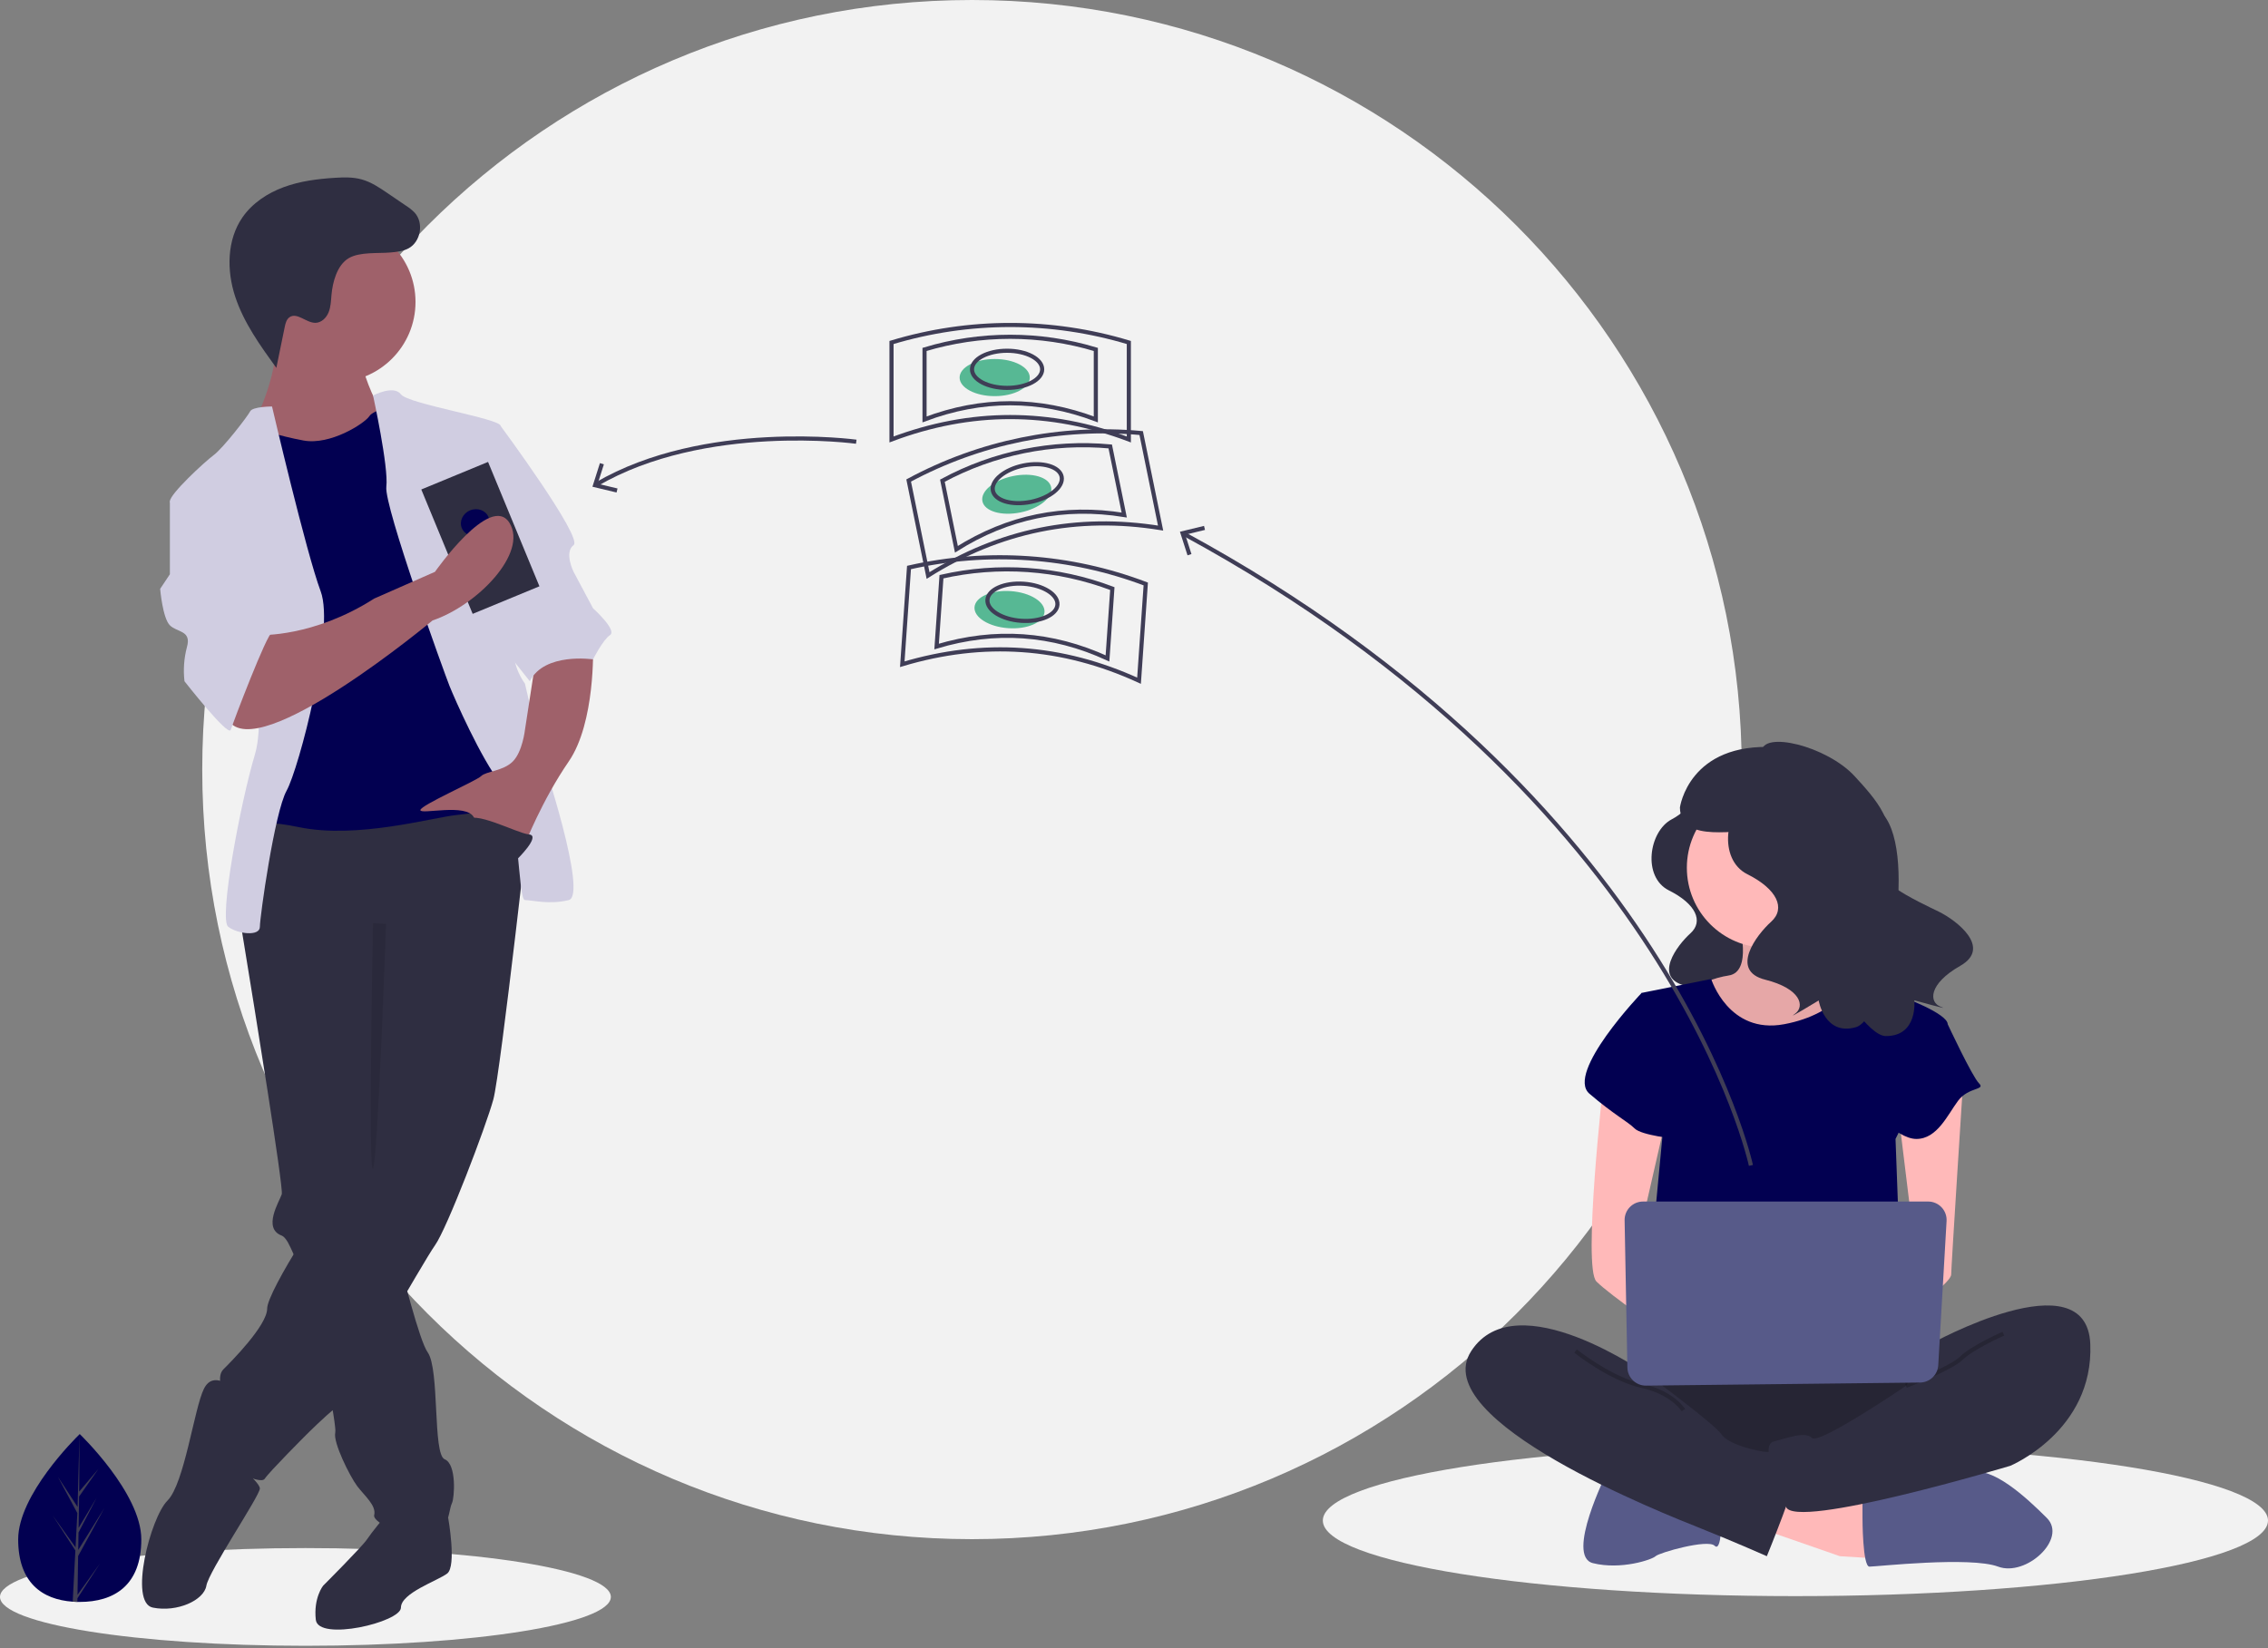 <svg width="377" height="274" viewBox="0 0 377 274" fill="none" xmlns="http://www.w3.org/2000/svg">
<rect x="0" y="0" width="377" height="274" fill="#808080" stroke="none"/>
<g clip-path="url(#clip0_1514_13943)">
<path d="M161.571 255.907C232.238 255.907 289.525 198.62 289.525 127.954C289.525 57.287 232.238 0 161.571 0C90.905 0 33.618 57.287 33.618 127.954C33.618 198.62 90.905 255.907 161.571 255.907Z" fill="#F2F2F2"/>
<path d="M50.77 273.636C78.809 273.636 101.54 269.999 101.54 265.512C101.54 261.026 78.809 257.389 50.77 257.389C22.73 257.389 0 261.026 0 265.512C0 269.999 22.73 273.636 50.77 273.636Z" fill="#F2F2F2"/>
<path d="M298.444 265.378C341.829 265.378 377 259.751 377 252.809C377 245.868 341.829 240.24 298.444 240.24C255.059 240.24 219.888 245.868 219.888 252.809C219.888 259.751 255.059 265.378 298.444 265.378Z" fill="#F2F2F2"/>
<path d="M280.99 131.996C280.99 131.996 281.659 134.226 277.869 136.232C274.079 138.238 272.965 145.818 277.423 148.047C281.882 150.277 283.22 153.175 280.99 155.181C278.761 157.188 274.748 162.538 280.098 163.876C285.449 165.213 286.118 167.888 284.557 169.003C282.997 170.118 288.124 166.997 288.124 166.997C288.124 166.997 289.016 172.347 293.697 171.01C298.379 169.672 311.532 144.258 304.844 140.691C298.156 137.124 280.99 131.996 280.99 131.996Z" fill="#2F2E41"/>
<path d="M289.071 153.523C289.071 153.523 291.383 161.616 287.336 162.195C284.825 162.586 282.445 163.578 280.399 165.085L287.914 174.913H301.789L310.461 166.241C310.461 166.241 298.899 157.57 301.211 152.366C303.524 147.163 289.071 153.523 289.071 153.523Z" fill="#FFB9B9"/>
<path opacity="0.1" d="M289.071 153.523C289.071 153.523 291.383 161.616 287.336 162.195C284.825 162.586 282.445 163.578 280.399 165.085L287.914 174.913H301.789L310.461 166.241C310.461 166.241 298.899 157.57 301.211 152.366C303.524 147.163 289.071 153.523 289.071 153.523Z" fill="black"/>
<path d="M292.539 254.116L305.836 258.741L315.086 259.319L314.508 251.225L295.43 245.583L292.539 254.116Z" fill="#FFB9B9"/>
<path d="M309.594 252.382C309.594 252.382 309.594 260.475 310.75 260.475C311.906 260.475 327.516 258.741 332.141 260.475C336.766 262.21 343.703 255.85 340.235 252.382C336.766 248.913 331.108 243.71 327.577 244.866C324.047 246.022 309.594 248.913 309.594 248.913V252.382Z" fill="#575A89"/>
<path d="M267.102 244.866C267.102 244.866 260.164 258.741 264.789 259.897C269.414 261.054 274.617 259.319 275.196 258.741C275.774 258.163 283.867 255.85 285.024 257.007C286.18 258.163 286.18 252.382 286.18 252.382L267.102 244.866Z" fill="#575A89"/>
<path d="M272.883 225.788C272.883 225.788 261.899 240.819 269.993 244.866C278.086 248.913 316.821 248.913 319.711 244.866C322.602 240.819 323.758 228.1 319.711 226.944C315.664 225.788 272.883 225.788 272.883 225.788Z" fill="#2F2E41"/>
<path opacity="0.2" d="M272.883 225.788C272.883 225.788 261.899 240.819 269.993 244.866C278.086 248.913 316.821 248.913 319.711 244.866C322.602 240.819 323.758 228.1 319.711 226.944C315.664 225.788 272.883 225.788 272.883 225.788Z" fill="black"/>
<path d="M293.696 157.569C301.039 157.569 306.992 151.616 306.992 144.273C306.992 136.929 301.039 130.976 293.696 130.976C286.352 130.976 280.399 136.929 280.399 144.273C280.399 151.616 286.352 157.569 293.696 157.569Z" fill="#FFB9B9"/>
<path d="M272.883 165.085L284.446 162.773C284.446 162.773 287.336 172.023 296.586 170.288C305.836 168.554 308.149 162.773 308.149 162.773C308.149 162.773 315.086 165.663 315.664 165.663C316.242 165.663 323.758 168.554 323.758 170.288C323.758 172.023 315.086 189.366 315.086 189.366L316.242 220.585L273.461 219.429L276.352 188.788L272.883 165.085Z" fill="#020051"/>
<path d="M266.524 180.116C266.524 180.116 263.055 210.757 265.368 213.069C267.68 215.382 276.93 221.741 276.93 221.741V214.804L272.305 206.132L276.93 185.898L266.524 180.116Z" fill="#FFB9B9"/>
<path d="M326.359 179.249C326.359 179.249 324.336 210.757 324.336 211.913C324.336 213.069 319.133 217.116 317.398 217.116C315.664 217.116 314.508 214.225 314.508 214.225L318.555 209.6L315.664 185.897L326.359 179.249Z" fill="#FFB9B9"/>
<path d="M320.867 223.475C320.867 223.475 346.883 209.022 347.461 223.475C348.039 237.929 334.164 243.71 334.164 243.71C334.164 243.71 298.321 254.458 296.875 250.529C295.43 246.6 292.539 240.241 294.852 239.663C297.164 239.085 300.055 237.929 301.211 239.085C302.367 240.241 316.82 230.413 316.82 230.413L320.867 223.475Z" fill="#2F2E41"/>
<path opacity="0.2" d="M333.008 221.741C333.008 221.741 327.805 224.054 326.07 225.788C324.336 227.522 316.82 230.413 316.82 230.413" stroke="black" stroke-width="0.686" stroke-miterlimit="10"/>
<path d="M276.352 166.241L272.883 165.085C272.883 165.085 260.164 178.382 264.211 181.851C268.258 185.319 270.571 186.476 271.727 187.632C272.883 188.788 278.664 189.366 278.664 189.366L276.352 166.241Z" fill="#020051"/>
<path d="M318.555 169.132L323.758 170.288C323.758 170.288 327.805 178.96 328.961 180.116C330.117 181.272 327.227 180.694 325.492 183.007C323.758 185.319 322.024 189.366 318.555 189.366C315.086 189.366 310.461 183.585 310.461 183.585L318.555 169.132Z" fill="#020051"/>
<path d="M274.039 228.679C274.039 228.679 252.071 213.069 244.555 224.632C237.039 236.194 276.93 251.803 282.711 254.116C288.492 256.428 293.695 258.741 293.695 258.741C293.695 258.741 298.899 246.022 298.899 243.71C298.899 241.397 294.852 241.397 293.695 241.397C292.539 241.397 287.336 240.241 286.18 238.507C285.024 236.772 274.039 228.679 274.039 228.679Z" fill="#2F2E41"/>
<path opacity="0.2" d="M261.899 224.632C261.899 224.632 267.68 229.257 272.883 230.413C278.086 231.569 279.82 234.46 279.82 234.46" stroke="black" stroke-width="0.686" stroke-miterlimit="10"/>
<path d="M270.052 202.895L270.513 227.372C270.529 228.181 270.863 228.951 271.443 229.514C272.024 230.077 272.803 230.388 273.612 230.379L319.164 229.867C319.94 229.858 320.684 229.555 321.245 229.019C321.807 228.483 322.144 227.754 322.188 226.979L323.571 203.013C323.595 202.597 323.534 202.18 323.391 201.788C323.248 201.395 323.027 201.037 322.74 200.733C322.454 200.43 322.108 200.188 321.725 200.023C321.342 199.858 320.929 199.772 320.512 199.772H273.115C272.708 199.772 272.305 199.854 271.929 200.011C271.554 200.169 271.213 200.4 270.928 200.691C270.643 200.981 270.418 201.326 270.268 201.704C270.117 202.083 270.044 202.487 270.052 202.895Z" fill="#575A89"/>
<path d="M294.406 127.569C294.406 127.569 295.147 130.039 290.948 132.262C286.75 134.484 285.515 142.881 290.454 145.351C295.394 147.821 296.875 151.031 294.406 153.254C291.936 155.476 287.491 161.404 293.418 162.885C299.345 164.367 300.086 167.331 298.357 168.566C296.629 169.8 302.309 166.343 302.309 166.343C302.309 166.343 303.297 172.27 308.483 170.788C313.669 169.307 318.844 142.371 313.063 135.433C307.687 128.983 294.406 127.569 294.406 127.569Z" fill="#2F2E41"/>
<path d="M292.828 125.027C292.829 121.409 303.654 124.009 308.295 129.061C311.509 132.559 316.391 137.822 312.3 141.532C308.21 145.242 319.312 150.105 322.289 151.58C325.267 153.054 331.145 157.563 325.837 160.588C320.529 163.613 320.615 166.667 322.612 167.39C324.61 168.113 318.208 166.315 318.208 166.315C318.208 166.315 318.855 172.289 313.461 172.26C308.067 172.232 292.593 142.589 296.29 134.35C299.727 126.689 292.828 125.027 292.828 125.027Z" fill="#2F2E41"/>
<path d="M295.173 124.234C280.698 123.363 279.245 134.259 279.245 134.259C279.345 140.565 289.359 137.492 292.14 138.432C295.495 136.018 301.963 131.451 306.589 128.192C303.23 125.827 299.274 124.456 295.173 124.234Z" fill="#2F2E41"/>
<path d="M291.049 193.765C291.049 193.765 278.064 132.91 196.791 88.765" stroke="#3F3D56" stroke-width="0.686" stroke-miterlimit="10"/>
<path d="M200.14 87.438L200.302 88.105L197.015 88.902L198.05 92.123L197.397 92.332L196.136 88.409L200.14 87.438Z" fill="#3F3D56"/>
<path d="M23.489 255.945C23.489 263.653 18.907 266.344 13.255 266.344C13.124 266.344 12.993 266.343 12.863 266.34C12.601 266.334 12.341 266.322 12.085 266.304C6.984 265.943 3.021 263.114 3.021 255.945C3.021 248.527 12.5 239.167 13.212 238.474L13.214 238.473C13.241 238.446 13.255 238.433 13.255 238.433C13.255 238.433 23.489 248.238 23.489 255.945Z" fill="#020051"/>
<path d="M12.882 265.165L16.625 259.935L12.873 265.739L12.863 266.34C12.601 266.334 12.341 266.322 12.085 266.304L12.489 258.593L12.485 258.533L12.492 258.522L12.53 257.794L8.768 251.975L12.542 257.247L12.551 257.402L12.856 251.576L9.635 245.563L12.895 250.553L13.213 238.474L13.214 238.433V238.473L13.161 247.998L16.367 244.222L13.148 248.818L13.063 254.035L16.056 249.028L13.05 254.802L13.003 257.703L17.349 250.734L12.987 258.715L12.882 265.165Z" fill="#3F3D56"/>
<path d="M72.303 253.949L74.493 252.322C74.493 252.322 75.942 260.417 74.325 261.629C72.708 262.842 66.644 264.864 66.644 267.289C66.644 269.715 52.899 272.949 52.495 269.31C52.09 265.672 53.708 263.651 53.708 263.651C53.708 263.651 60.176 257.183 60.984 255.97C61.793 254.757 63.814 252.332 63.814 252.332L72.303 253.949Z" fill="#2F2E41"/>
<path d="M39.963 153.288C39.963 153.288 40.023 153.644 40.129 154.295C40.226 154.873 40.359 155.69 40.521 156.696C42.219 167.057 47.171 197.559 46.835 198.565C46.431 199.778 43.601 204.225 46.835 205.438C47.146 205.555 47.482 205.935 47.842 206.533C48.536 207.822 49.109 209.172 49.552 210.568C51.48 216.163 53.542 225.117 54.734 231.318C55.256 234.043 55.612 236.234 55.717 237.382C55.753 237.647 55.757 237.916 55.729 238.183C55.325 239.8 58.154 245.459 59.367 247.076C60.58 248.693 62.601 250.31 62.197 251.927C61.793 253.544 72.303 257.991 73.516 255.161C74.729 252.332 74.729 250.715 75.133 249.906C75.537 249.097 75.942 243.438 73.921 242.629C71.899 241.821 73.112 227.672 71.091 224.842C70.416 223.9 69.385 220.71 68.305 216.874C67.881 215.37 67.452 213.769 67.032 212.164C65.326 205.587 63.814 198.969 63.814 198.969L64.218 151.671L41.984 148.841L41.414 150.099L40.278 152.593L39.963 153.288Z" fill="#2F2E41"/>
<path d="M38.75 230.906C38.75 230.906 35.516 227.672 33.899 230.906C32.282 234.14 30.665 246.672 27.835 249.502C25.005 252.332 21.367 266.481 25.41 267.289C29.452 268.098 33.899 266.076 34.303 263.651C34.708 261.225 43.197 248.693 43.197 247.48C43.197 246.268 37.537 241.821 37.537 241.821L38.75 230.906Z" fill="#2F2E41"/>
<path d="M88.474 131.054C88.474 131.054 83.218 178.352 82.006 182.799C80.793 187.246 74.325 204.225 72.303 207.055C70.282 209.885 57.346 232.927 55.729 234.14C54.112 235.353 50.878 238.587 50.878 238.587C50.878 238.587 44.814 244.651 44.005 245.863C43.197 247.076 36.325 243.438 35.92 241.012C35.516 238.587 36.325 234.544 36.729 232.927C37.133 231.31 35.92 228.885 37.133 227.672C38.346 226.459 44.41 220.395 44.41 217.565C44.41 214.736 54.92 198.161 58.963 194.523C63.005 190.884 62.197 184.821 62.197 184.821V160.161L39.963 153.288C39.963 153.288 41.176 133.884 44.005 133.884C46.835 133.884 84.027 127.416 88.474 131.054Z" fill="#2F2E41"/>
<path d="M55.729 63.543C63.097 63.543 69.069 57.57 69.069 50.203C69.069 42.835 63.097 36.862 55.729 36.862C48.361 36.862 42.388 42.835 42.388 50.203C42.388 57.57 48.361 63.543 55.729 63.543Z" fill="#9F616A"/>
<path d="M60.176 60.713C60.176 60.713 61.793 66.777 63.814 68.394C65.835 70.011 58.559 76.883 58.559 76.883L44.814 77.692L42.388 70.011C42.388 70.011 46.835 61.117 45.622 55.458C44.41 49.798 60.176 60.713 60.176 60.713Z" fill="#9F616A"/>
<path d="M65.835 67.585C65.835 67.585 62.197 67.99 61.389 69.203C60.58 70.415 54.92 74.054 50.474 73.245C46.027 72.437 43.197 71.224 42.388 71.628C41.58 72.032 39.963 80.522 39.963 80.522L44.41 93.458L43.601 129.033L42.388 138.735C42.388 138.735 39.963 135.501 49.665 137.522C59.367 139.543 71.899 135.905 75.942 135.501C79.984 135.097 86.857 133.884 87.261 131.458C87.665 129.033 86.048 120.139 86.048 120.139L79.58 93.054L75.537 78.5L65.835 67.585Z" fill="#020051"/>
<path d="M62.011 65.761C62.011 65.761 65.431 63.947 66.644 65.564C67.857 67.181 83.218 69.607 83.218 70.82C83.218 72.032 86.453 104.777 85.644 107.607C84.835 110.437 87.261 113.671 87.261 113.671L90.091 125.799C90.091 125.799 97.772 148.841 94.538 149.65C91.304 150.458 88.474 149.65 87.261 149.65C86.048 149.65 86.453 134.288 83.218 130.246C79.984 126.203 75.537 116.096 74.729 114.075C73.921 112.054 63.814 84.16 64.218 80.926C64.623 77.692 62.011 65.761 62.011 65.761Z" fill="#D0CDE1"/>
<path d="M45.218 67.585C45.218 67.585 41.984 67.585 41.58 68.394C41.176 69.203 37.133 74.458 35.516 75.671C33.899 76.883 28.239 82.139 28.239 83.352C28.239 84.564 39.963 93.458 39.963 93.458C39.963 93.458 44.814 117.309 42.388 125.394C39.963 133.48 36.325 152.884 37.941 154.097C39.559 155.309 43.197 155.714 43.197 154.097C43.197 152.48 45.622 135.097 47.644 131.458C49.665 127.82 55.729 104.777 53.303 98.309C50.878 91.841 45.218 67.585 45.218 67.585Z" fill="#D0CDE1"/>
<path d="M98.58 107.607C98.58 107.607 98.984 120.139 94.538 126.607C90.091 133.075 87.261 140.352 87.261 140.352C87.261 140.352 79.984 138.331 78.772 135.905C77.559 133.48 69.878 135.501 69.878 134.692C69.878 133.884 79.176 129.841 79.984 129.033C80.793 128.224 83.623 128.224 85.24 126.607C86.857 124.99 87.261 121.352 87.261 121.352L88.878 110.841L98.58 107.607Z" fill="#9F616A"/>
<path d="M64.917 41.977C65.943 41.884 67.002 41.781 67.909 41.292C69.941 40.196 70.48 37.075 68.933 35.361C68.506 34.925 68.029 34.541 67.512 34.218L64.439 32.126C63.08 31.201 61.689 30.261 60.103 29.825C58.67 29.43 57.156 29.471 55.671 29.563C52.79 29.742 49.892 30.112 47.182 31.107C44.472 32.102 41.944 33.766 40.303 36.14C37.701 39.905 37.665 44.982 39.098 49.328C40.531 53.674 43.253 57.459 45.935 61.166L47.327 54.376C47.451 53.771 47.611 53.108 48.114 52.751C49.365 51.861 50.894 53.688 52.428 53.676C53.414 53.668 54.242 52.857 54.616 51.945C54.989 51.032 55.014 50.022 55.1 49.04C55.283 46.959 56.011 44.065 57.981 42.918C59.816 41.849 62.854 42.164 64.917 41.977Z" fill="#2F2E41"/>
<path opacity="0.1" d="M64.169 153.615C64.169 153.615 62.803 193.108 61.995 194.321C61.186 195.533 61.995 153.49 61.995 153.49L64.169 153.615Z" fill="black"/>
<path d="M79.984 70.82H83.218C83.218 70.82 96.963 89.415 95.346 90.628C93.729 91.841 95.346 95.075 95.346 95.075L98.58 101.139C98.58 101.139 102.623 104.777 101.41 105.586C100.197 106.394 98.58 109.628 98.58 109.628C98.58 109.628 90.495 108.416 88.07 113.267L82.826 106.648L79.984 70.82Z" fill="#D0CDE1"/>
<path d="M81.127 76.801L70.03 81.383L78.57 102.064L89.667 97.481L81.127 76.801Z" fill="#2F2E41"/>
<path d="M79.827 88.93C81.053 88.424 81.669 87.101 81.204 85.975C80.739 84.849 79.369 84.346 78.143 84.852C76.917 85.359 76.3 86.682 76.765 87.808C77.23 88.934 78.601 89.436 79.827 88.93Z" fill="#020051"/>
<path d="M71.899 103.16C71.899 103.16 42.793 127.416 37.941 119.735C33.09 112.054 43.197 105.586 43.197 105.586C43.197 105.586 52.09 105.99 62.197 99.522L72.303 95.075C72.303 95.075 81.53 81.903 84.674 86.918C87.818 91.934 79.307 100.664 71.899 103.16Z" fill="#9F616A"/>
<path d="M32.686 81.734L28.239 83.352V95.479L26.622 97.905C26.622 97.905 27.026 102.756 28.239 103.969C29.452 105.181 31.878 104.777 31.069 107.607C30.583 109.452 30.446 111.371 30.665 113.267C30.665 113.267 37.941 122.565 38.346 121.352C38.75 120.139 44.41 105.181 45.218 105.181C46.027 105.181 37.133 81.734 37.133 81.734H32.686Z" fill="#D0CDE1"/>
<path d="M85.846 142.98C85.846 142.98 90.026 138.937 87.936 138.735C85.846 138.533 78.57 134.49 77.357 136.512C76.144 138.533 85.846 142.98 85.846 142.98Z" fill="#2F2E41"/>
<path d="M165.345 65.864C168.566 65.864 171.177 64.481 171.177 62.776C171.177 61.071 168.566 59.689 165.345 59.689C162.124 59.689 159.513 61.071 159.513 62.776C159.513 64.481 162.124 65.864 165.345 65.864Z" fill="#57B894"/>
<path d="M187.642 73.067C174.493 68.101 161.343 68.101 148.193 73.067V56.944C161.056 53.063 174.779 53.063 187.642 56.944V73.067Z" stroke="#3F3D56" stroke-width="0.686" stroke-miterlimit="10"/>
<path d="M182.154 69.733C172.663 66.149 163.172 66.149 153.682 69.733V58.097C162.966 55.295 172.87 55.295 182.154 58.097V69.733Z" stroke="#3F3D56" stroke-width="0.686" stroke-miterlimit="10"/>
<path d="M167.403 64.492C170.624 64.492 173.235 63.109 173.235 61.404C173.235 59.699 170.624 58.317 167.403 58.317C164.182 58.317 161.572 59.699 161.572 61.404C161.572 63.109 164.182 64.492 167.403 64.492Z" stroke="#3F3D56" stroke-width="0.686" stroke-miterlimit="10"/>
<path d="M169.633 85.199C172.789 84.555 175.07 82.678 174.729 81.007C174.388 79.337 171.554 78.505 168.398 79.149C165.242 79.793 162.961 81.669 163.302 83.34C163.643 85.01 166.477 85.843 169.633 85.199Z" fill="#57B894"/>
<path d="M192.921 87.798C179.043 85.561 166.159 88.191 154.268 95.687L151.044 79.89C162.871 73.514 176.317 70.77 189.696 72.001L192.921 87.798Z" stroke="#3F3D56" stroke-width="0.686" stroke-miterlimit="10"/>
<path d="M186.876 85.629C176.86 84.014 167.561 85.912 158.979 91.322L156.652 79.921C165.188 75.319 174.892 73.339 184.549 74.227L186.876 85.629Z" stroke="#3F3D56" stroke-width="0.686" stroke-miterlimit="10"/>
<path d="M171.375 83.442C174.531 82.798 176.813 80.922 176.472 79.251C176.131 77.581 173.296 76.749 170.14 77.392C166.985 78.037 164.703 79.913 165.044 81.584C165.385 83.254 168.219 84.087 171.375 83.442Z" stroke="#3F3D56" stroke-width="0.686" stroke-miterlimit="10"/>
<path d="M173.624 101.768C173.742 100.067 171.233 98.507 168.02 98.283C164.807 98.059 162.107 99.257 161.988 100.958C161.87 102.659 164.379 104.219 167.592 104.443C170.805 104.666 173.505 103.469 173.624 101.768Z" fill="#57B894"/>
<path d="M189.336 113.177C176.562 107.31 163.444 106.397 149.981 110.439L151.1 94.355C164.202 91.375 177.892 92.328 190.455 97.093L189.336 113.177Z" stroke="#3F3D56" stroke-width="0.686" stroke-miterlimit="10"/>
<path d="M184.092 109.47C174.873 105.235 165.405 104.576 155.688 107.493L156.496 95.885C165.952 93.735 175.832 94.422 184.899 97.861L184.092 109.47Z" stroke="#3F3D56" stroke-width="0.686" stroke-miterlimit="10"/>
<path d="M175.772 100.542C175.89 98.841 173.382 97.281 170.169 97.057C166.956 96.834 164.255 98.031 164.137 99.732C164.019 101.433 166.527 102.993 169.74 103.217C172.953 103.44 175.654 102.243 175.772 100.542Z" stroke="#3F3D56" stroke-width="0.686" stroke-miterlimit="10"/>
<path d="M142.334 73.442C142.334 73.442 117.122 69.993 99.118 80.544" stroke="#3F3D56" stroke-width="0.686" stroke-miterlimit="10"/>
<path d="M99.724 76.998L100.379 77.205L99.355 80.43L102.647 81.215L102.486 81.883L98.479 80.925L99.724 76.998Z" fill="#3F3D56"/>
</g>
<defs>
<clipPath id="clip0_1514_13943">
<rect width="377" height="273.636" fill="white"/>
</clipPath>
</defs>
</svg>
